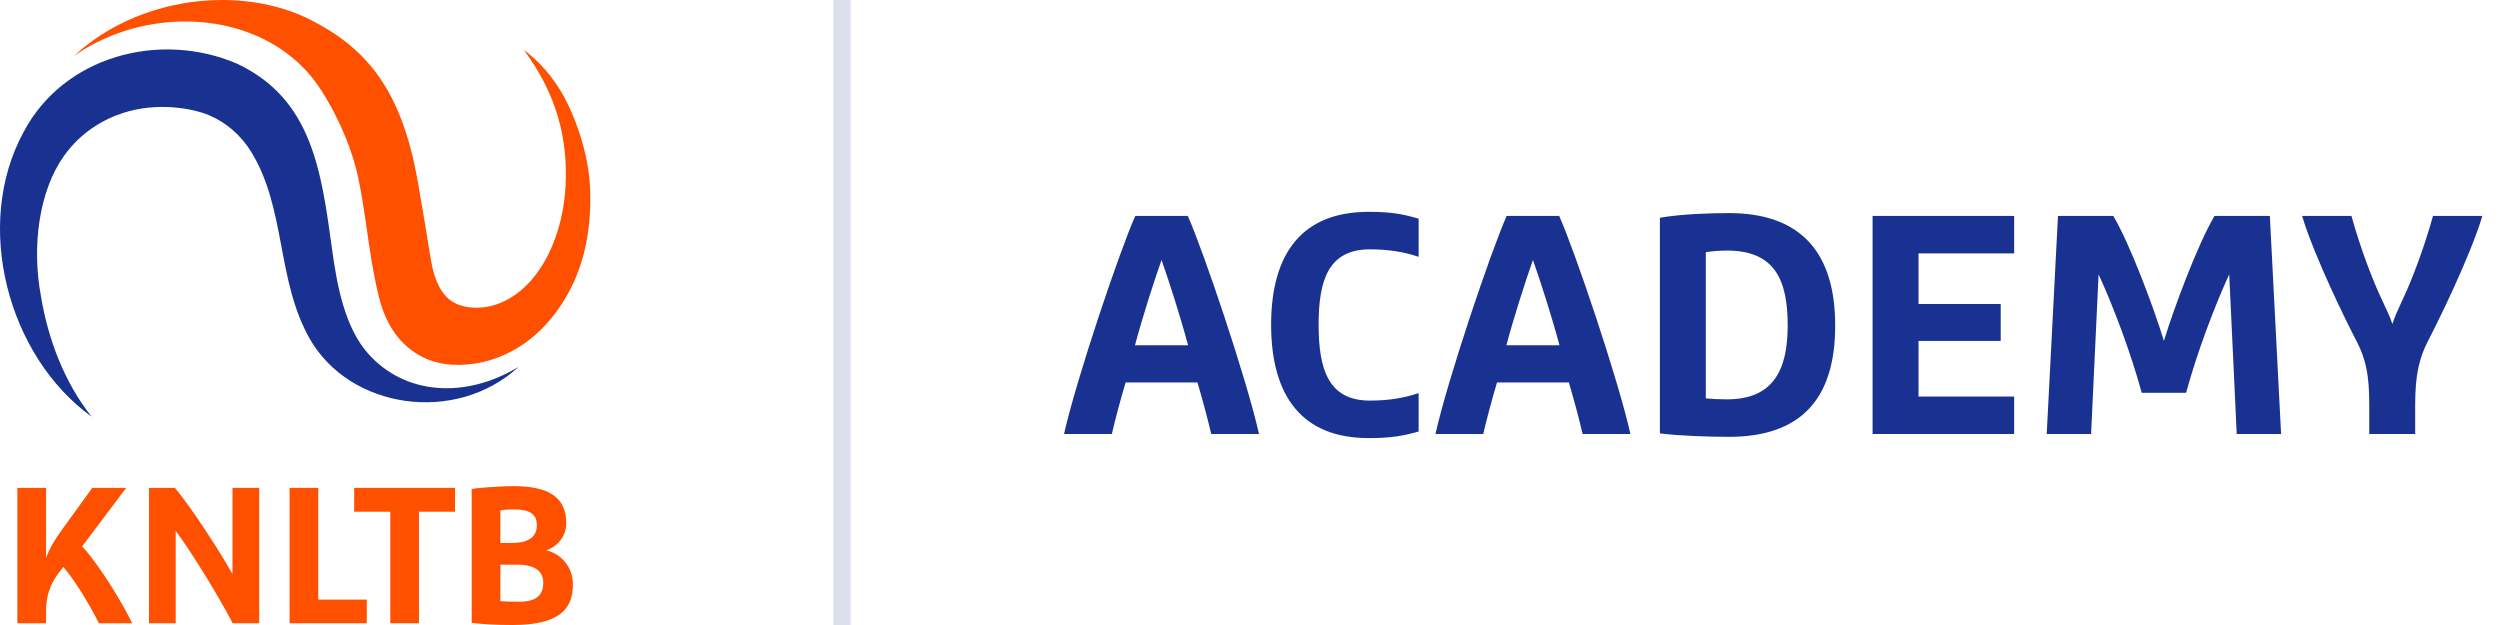 <svg width="144" height="36" viewBox="0 0 144 36" fill="none" xmlns="http://www.w3.org/2000/svg">
<path fill-rule="evenodd" clip-rule="evenodd" d="M33.99 10.882C33.931 9.206 33.366 7.229 32.511 5.617C31.864 4.397 30.966 3.458 30.168 2.872C32.112 5.478 32.718 8.07 32.574 10.738C32.487 12.34 32.02 14.276 30.881 15.796C29.725 17.337 28.037 18.043 26.542 17.596C25.162 17.184 24.904 15.509 24.751 14.561C24.555 13.351 24.439 12.599 24.068 10.477C23.142 5.183 21.131 2.827 17.994 1.195C13.899 -0.933 7.927 -0.196 4.268 3.223C8.62 0.144 15.502 0.535 18.488 5.176C19.645 6.976 20.344 8.849 20.637 10.252C20.988 11.932 21.199 13.85 21.399 14.998C21.812 17.36 22.04 18.085 22.634 19.032C22.958 19.549 24.032 20.907 26.048 21.009C28.461 21.131 31.001 19.903 32.644 17.041C33.874 14.9 34.051 12.62 33.99 10.882Z" fill="#FF5000"/>
<path fill-rule="evenodd" clip-rule="evenodd" d="M21.195 20.357C19.855 18.843 19.414 16.428 19.143 14.47C18.512 9.92 18.022 5.712 13.634 3.659C9.161 1.756 3.652 3.254 1.366 7.593C-1.579 12.974 0.471 20.541 5.277 24C3.709 22.031 2.769 19.532 2.362 17.081C1.809 14.137 2.27 10.973 3.675 8.995C4.663 7.605 5.959 6.872 7.091 6.505C9.043 5.87 11.075 6.231 12.044 6.638C13.03 7.052 13.885 7.794 14.482 8.768C16.477 12.028 15.928 16.151 17.841 19.512C20.152 23.571 26.254 24.46 29.87 21.133C26.771 23.001 23.302 22.739 21.195 20.357Z" fill="#193291"/>
<path d="M1 35.899H2.652V35.229C2.652 33.978 3.135 33.307 3.494 32.86L3.652 32.659C4.326 33.441 5.18 34.86 5.696 35.899H7.618C6.618 33.899 5.27 32.011 4.73 31.475L7.269 28.101H5.314L3.584 30.492C3.101 31.151 2.786 31.732 2.652 32.156V28.101H1V35.899Z" fill="#FF5000"/>
<path d="M8.582 35.899H10.121V30.581C10.941 31.654 12.66 34.447 13.402 35.899H14.93V28.101H13.391V33.073C12.863 32.089 11.099 29.318 10.076 28.101H8.582V35.899Z" fill="#FF5000"/>
<path d="M16.679 35.899H21.129V34.536H18.331V28.101H16.679V35.899Z" fill="#FF5000"/>
<path d="M22.481 35.899H24.132V29.475H26.211V28.101H20.402V29.475H22.481V35.899Z" fill="#FF5000"/>
<path d="M29.517 36C32.202 36 33 35.095 33 33.665C33 32.626 32.292 31.888 31.461 31.698C32.112 31.486 32.618 30.883 32.618 30.145C32.618 28.693 31.685 28 29.562 28C28.888 28 27.438 28.101 27.169 28.168V35.877C27.753 35.944 28.393 36 29.517 36ZM29.798 32.525C30.91 32.525 31.292 32.972 31.292 33.575C31.292 34.19 30.989 34.659 29.91 34.659C29.438 34.659 29.068 34.648 28.82 34.626V32.525H29.798ZM29.573 29.341C30.618 29.341 30.921 29.676 30.921 30.268C30.921 30.86 30.528 31.274 29.483 31.274H28.82V29.397C29.056 29.363 29.281 29.341 29.573 29.341Z" fill="#FF5000"/>
<rect x="48" width="1" height="36" fill="#193291" fill-opacity="0.16"/>
<path d="M65.392 12.436H68.416C69.316 14.452 71.8 21.796 72.52 25H69.766C69.55 24.064 69.28 23.074 68.974 22.03H64.834C64.528 23.074 64.258 24.064 64.042 25H61.288C62.008 21.796 64.492 14.452 65.392 12.436ZM66.904 14.974C66.472 16.198 65.806 18.268 65.374 19.888H68.434C68.002 18.268 67.336 16.198 66.904 14.974ZM81.713 22.642V24.856C80.813 25.108 80.129 25.234 78.833 25.234C75.017 25.234 73.217 22.84 73.217 18.7C73.217 14.578 75.017 12.202 78.833 12.202C80.129 12.202 80.813 12.328 81.713 12.598V14.794C80.921 14.524 80.021 14.362 78.905 14.362C76.493 14.362 75.953 16.18 75.953 18.7C75.953 21.238 76.493 23.074 78.905 23.074C80.021 23.074 80.921 22.912 81.713 22.642ZM86.785 12.436H89.809C90.709 14.452 93.193 21.796 93.913 25H91.159C90.943 24.064 90.673 23.074 90.367 22.03H86.227C85.921 23.074 85.651 24.064 85.435 25H82.681C83.401 21.796 85.885 14.452 86.785 12.436ZM88.297 14.974C87.865 16.198 87.199 18.268 86.767 19.888H89.827C89.395 18.268 88.729 16.198 88.297 14.974ZM95.609 24.964V12.544C96.797 12.328 98.525 12.274 99.587 12.274C103.727 12.274 105.707 14.542 105.707 18.754C105.707 22.984 103.727 25.162 99.587 25.162C98.525 25.162 96.743 25.108 95.609 24.964ZM98.255 14.524V22.948C98.651 22.984 99.011 23.002 99.479 23.002C102.071 23.002 102.971 21.4 102.971 18.754C102.971 16.126 102.233 14.434 99.479 14.434C99.011 14.434 98.615 14.47 98.255 14.524ZM107.861 25V12.436H116.015V14.596H110.507V17.512H115.241V19.636H110.507V22.84H116.015V25H107.861ZM130.743 12.436L131.391 25H128.835L128.403 15.802C127.575 17.602 126.567 20.248 125.919 22.624H123.363C122.715 20.248 121.707 17.602 120.879 15.802L120.447 25H117.891L118.539 12.436H121.725C122.697 14.074 124.065 17.746 124.641 19.636C125.217 17.746 126.585 14.074 127.557 12.436H130.743ZM136.469 25V23.308C136.469 21.58 136.271 20.68 135.731 19.636C135.155 18.538 133.319 14.812 132.599 12.436H135.443C135.947 14.254 136.649 16.108 137.171 17.206C137.423 17.746 137.693 18.304 137.801 18.664C137.909 18.304 138.161 17.746 138.413 17.206C138.935 16.108 139.637 14.254 140.141 12.436H142.985C142.265 14.812 140.429 18.538 139.853 19.636C139.349 20.626 139.115 21.58 139.115 23.308V25H136.469Z" fill="#193291"/>
</svg>
